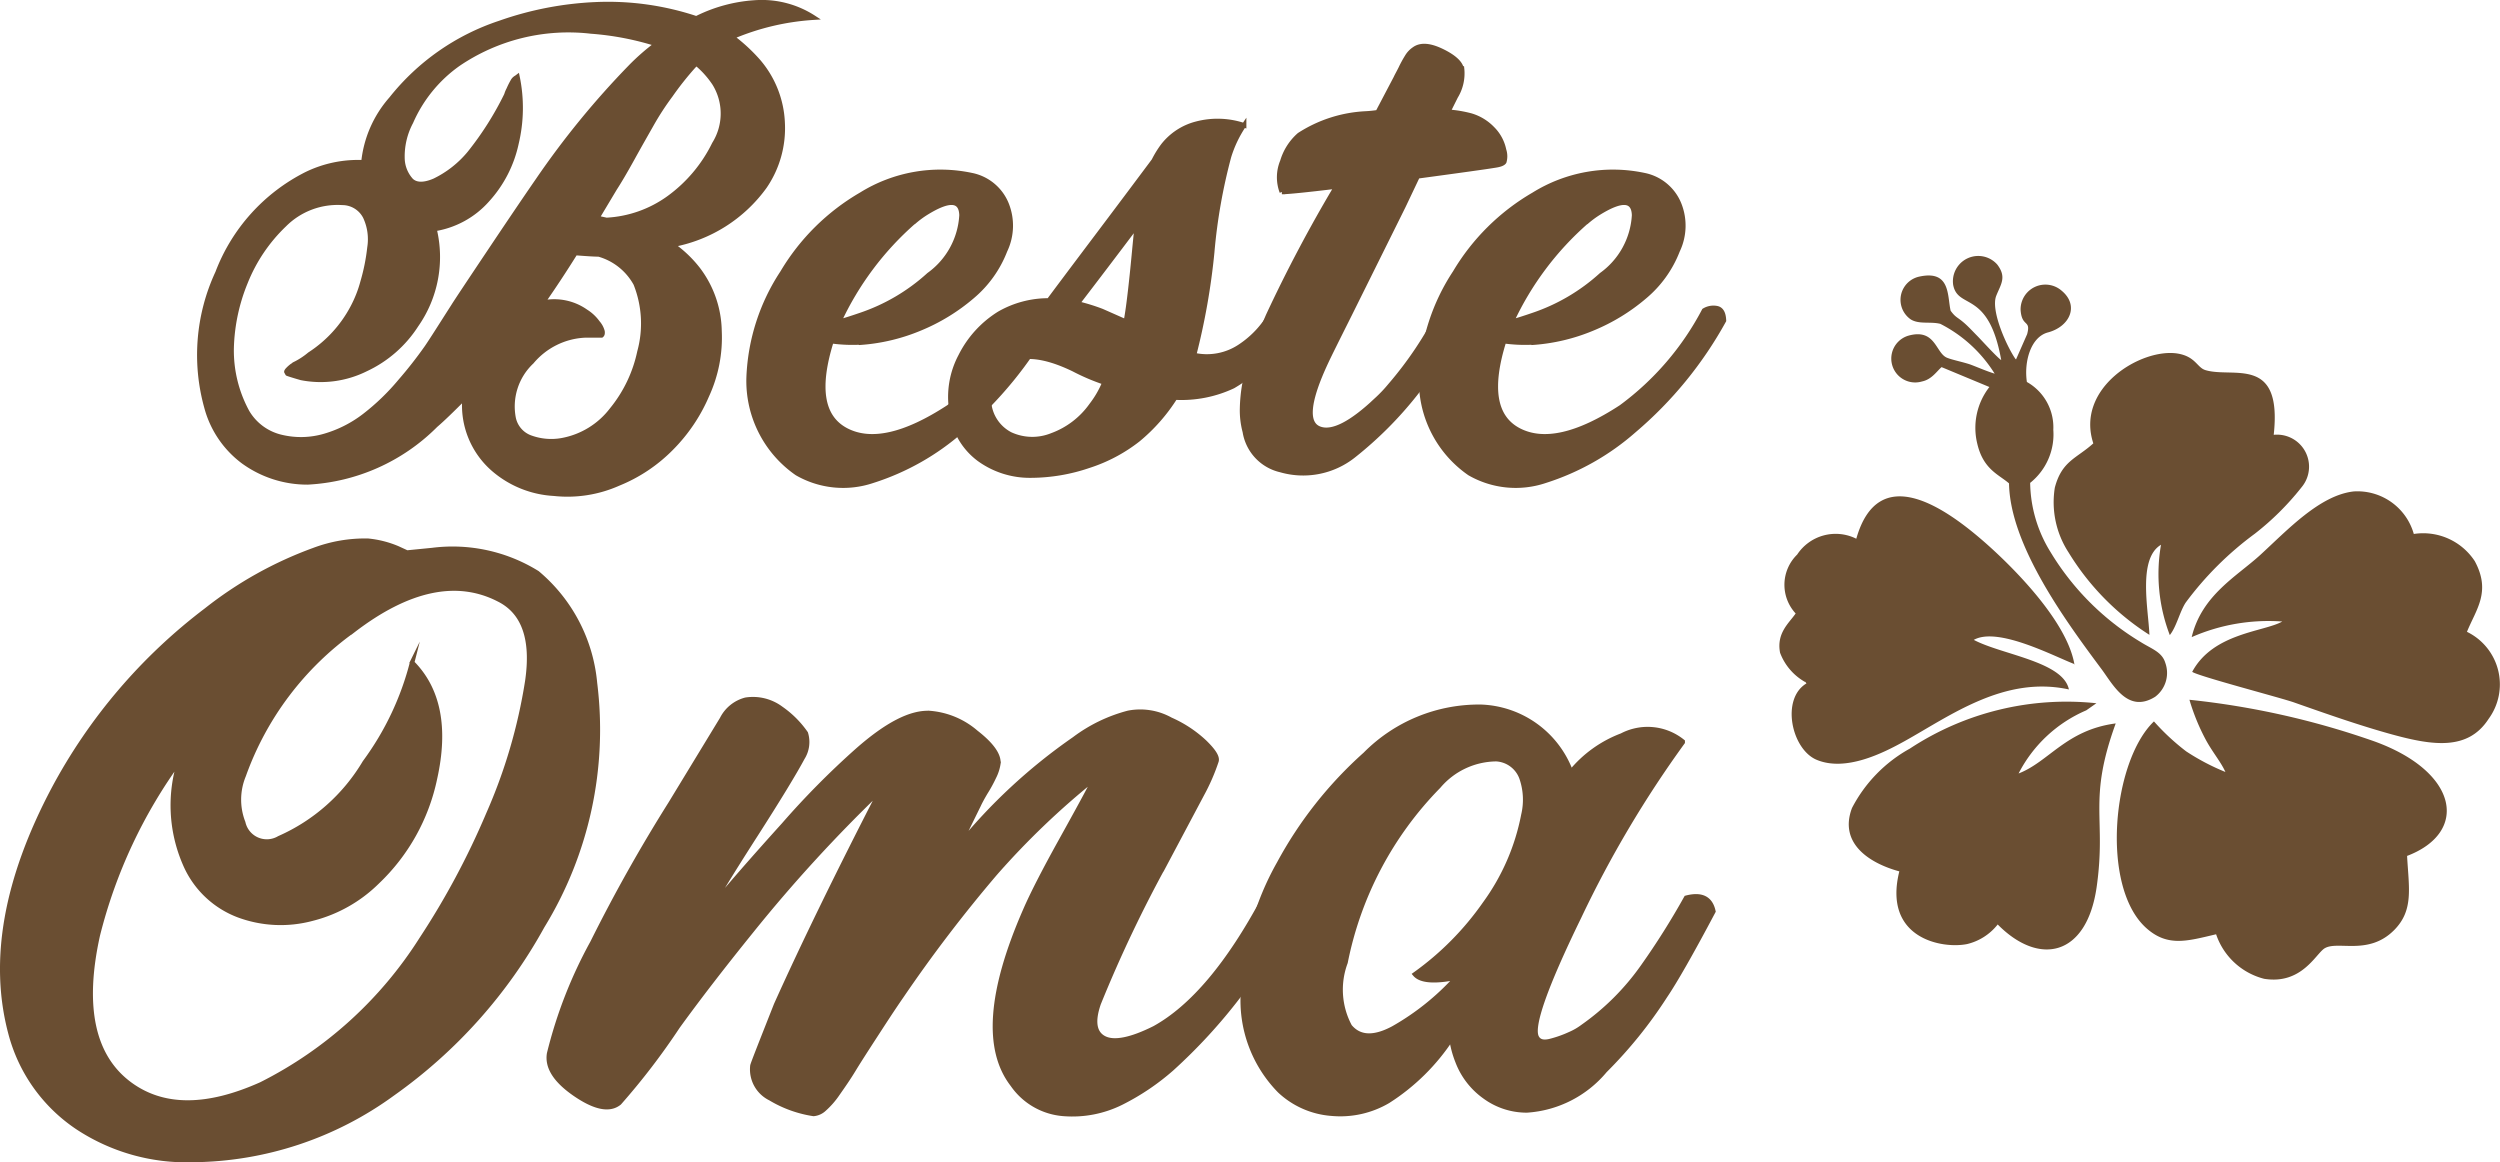 <svg xmlns="http://www.w3.org/2000/svg" width="99.358" height="46.192" viewBox="0 0 99.358 46.192">
  <g id="Ebene_x0020_1" transform="translate(-0.345 0.001)">
    <g id="_1940926186304">
      <path id="Pfad_1487" data-name="Pfad 1487" d="M96.01,34.01c.07,1.29.27,2.17-.52,2.96-1.02,1.02-2.24.4-2.76.72-.35.22-.91,1.45-2.4,1.21a2.726,2.726,0,0,1-1.91-1.77c-1.15.27-1.94.52-2.8-.27-1.8-1.66-1.32-6.61.33-8.19a9.032,9.032,0,0,0,1.28,1.19,8.914,8.914,0,0,0,1.56.82c-.18-.4-.51-.78-.78-1.28a8.4,8.4,0,0,1-.65-1.59,32.222,32.222,0,0,1,7.34,1.65c3.36,1.21,3.78,3.62,1.3,4.56Z" fill="#6a4e32" fill-rule="evenodd"/>
      <path id="Pfad_1488" data-name="Pfad 1488" d="M96.28,21.22A2.452,2.452,0,0,1,98.7,22.3c.66,1.22.05,1.92-.31,2.81a2.322,2.322,0,0,1,.86,3.46c-.82,1.27-2.22,1.06-3.83.62-1.31-.36-2.64-.83-3.92-1.28-.55-.19-3.8-1.04-4.03-1.21.83-1.55,2.86-1.59,3.58-2a7.6,7.6,0,0,0-3.6.62c.4-1.67,1.79-2.41,2.73-3.27,1.08-.99,2.36-2.37,3.71-2.52a2.328,2.328,0,0,1,2.39,1.7Z" fill="#6a4e32" fill-rule="evenodd"/>
      <path id="Pfad_1489" data-name="Pfad 1489" d="M82.81,26.4c-.8-.3-3.06-1.51-4.02-.97,1.11.59,3.55.86,3.78,1.97-2.57-.56-4.72,1.05-6.54,2.06-.83.46-2.34,1.23-3.5.73-.99-.43-1.41-2.42-.39-3.03-.02-.02-.05-.08-.06-.06a2.232,2.232,0,0,1-.99-1.16c-.15-.79.37-1.19.62-1.56a1.677,1.677,0,0,1,.06-2.34,1.831,1.831,0,0,1,2.35-.63c.87-3.06,3.47-1.27,5.01.06.93.8,3.35,3.1,3.66,4.94Z" fill="#6a4e32" fill-rule="evenodd"/>
      <path id="Pfad_1490" data-name="Pfad 1490" d="M83.66,27.95l-.4.28a5.421,5.421,0,0,0-2.69,2.51c1.21-.47,1.89-1.73,3.86-1.99-1.12,3.09-.36,3.73-.76,6.52-.4,2.74-2.28,3.14-3.93,1.47a2.2,2.2,0,0,1-1.22.78c-1,.2-3.35-.23-2.69-2.89-1.11-.3-2.43-1.07-1.88-2.52a5.691,5.691,0,0,1,2.3-2.36,11.321,11.321,0,0,1,7.43-1.8Z" fill="#6a4e32" fill-rule="evenodd"/>
      <path id="Pfad_1491" data-name="Pfad 1491" d="M90.71,17.28a1.273,1.273,0,0,1,1.11,2.08,10.859,10.859,0,0,1-1.86,1.85,12.987,12.987,0,0,0-2.75,2.74c-.24.37-.36.95-.63,1.29a6.776,6.776,0,0,1-.35-3.59c-.93.55-.5,2.57-.46,3.58a10.142,10.142,0,0,1-3.21-3.27,3.659,3.659,0,0,1-.55-2.58c.28-1.07.87-1.16,1.53-1.76-.72-2.2,1.9-3.8,3.35-3.57.72.12.77.56,1.11.66C89.1,15.04,91.06,14.1,90.71,17.28Z" fill="#6a4e32" fill-rule="evenodd"/>
      <path id="Pfad_1492" data-name="Pfad 1492" d="M80.47,14.28l.44-1c.16-.59-.21-.26-.26-.96a.985.985,0,0,1,1.64-.76c.7.59.31,1.42-.55,1.65-.69.18-.96,1.17-.84,1.97a2.065,2.065,0,0,1,1.05,1.9,2.464,2.464,0,0,1-.92,2.11,5.355,5.355,0,0,0,.81,2.75,10.511,10.511,0,0,0,3.59,3.58c.43.27.84.39.97.82a1.186,1.186,0,0,1-.4,1.35c-1.1.69-1.69-.51-2.15-1.12-1.4-1.88-3.62-4.9-3.66-7.36-.4-.35-1.02-.55-1.26-1.57a2.642,2.642,0,0,1,.48-2.26l-1.9-.79c-.19.16-.39.49-.78.57a.949.949,0,1,1-.54-1.82c1.07-.3,1.08.67,1.52.87.2.09.72.19.98.29.34.13.58.24.93.35a5.46,5.46,0,0,0-2.16-1.98c-.39-.1-.85.03-1.18-.18A.945.945,0,0,1,76.59,11c1.29-.3,1.14.76,1.28,1.35.2.27.25.24.51.46.19.16.37.36.53.52s.8.87.97.98c-.5-2.81-1.72-1.99-1.91-2.99a1.007,1.007,0,0,1,1.75-.81c.39.51.14.79-.04,1.25-.23.6.45,2.06.77,2.51Z" fill="#6a4e32" fill-rule="evenodd"/>
    </g>
    <path id="Pfad_1493" data-name="Pfad 1493" d="M16.15,21.79l.37.17,1.01-.1a6.389,6.389,0,0,1,4.17.91,6.474,6.474,0,0,1,2.29,4.38,14.937,14.937,0,0,1-2.09,9.66,19.9,19.9,0,0,1-5.94,6.65A13.682,13.682,0,0,1,8,46.1a7.855,7.855,0,0,1-4.58-1.3A6.467,6.467,0,0,1,.76,41.05q-1.14-4.3,1.72-9.7a21.78,21.78,0,0,1,6.06-7.1,15.383,15.383,0,0,1,4.28-2.39,5.766,5.766,0,0,1,2.15-.37,4.01,4.01,0,0,1,1.18.3Zm.57,4.54c1.05,1.05,1.36,2.59.91,4.61a7.892,7.892,0,0,1-2.29,4.11,5.636,5.636,0,0,1-2.59,1.46,4.817,4.817,0,0,1-2.91-.13A3.751,3.751,0,0,1,7.7,34.34a5.84,5.84,0,0,1-.2-4.14,20.021,20.021,0,0,0-3.27,6.97c-.63,2.85-.2,4.83,1.28,5.92q1.98,1.455,5.22,0a16.085,16.085,0,0,0,6.36-5.76,31.056,31.056,0,0,0,2.66-4.97,21.2,21.2,0,0,0,1.55-5.27q.375-2.52-1.14-3.27c-1.66-.85-3.59-.44-5.77,1.23a12.073,12.073,0,0,0-4.36,5.77,2.506,2.506,0,0,0-.02,1.87.961.961,0,0,0,1.43.62,7.438,7.438,0,0,0,3.4-3.01,11.465,11.465,0,0,0,1.89-3.99Z" fill="#6a4e32"/>
    <path id="_1" d="M50.59,35.7q.975-.24,1.08.54a21.539,21.539,0,0,1-4.75,6.23,9.428,9.428,0,0,1-2.02,1.36,4.366,4.366,0,0,1-2.27.44,2.71,2.71,0,0,1-2.04-1.16q-1.62-2.085.5-6.93c.29-.67.77-1.6,1.43-2.79s1.11-2.01,1.33-2.46a31.134,31.134,0,0,0-3.97,3.8,56.778,56.778,0,0,0-3.7,4.85c-.34.49-.69,1.03-1.06,1.6s-.66,1.02-.86,1.35-.41.63-.62.93a3.327,3.327,0,0,1-.54.62.712.712,0,0,1-.42.19,4.686,4.686,0,0,1-1.72-.62,1.281,1.281,0,0,1-.71-1.3c.02-.09.34-.9.94-2.42q1.62-3.6,4.17-8.55A59.221,59.221,0,0,0,30.21,37q-1.71,2.115-2.93,3.8a27.648,27.648,0,0,1-2.32,3.03c-.38.31-.96.2-1.75-.34s-1.13-1.08-1.04-1.62a18.062,18.062,0,0,1,1.72-4.41c.96-1.93,2-3.77,3.1-5.52l2.05-3.37a1.47,1.47,0,0,1,.94-.76,1.871,1.871,0,0,1,1.41.35,3.917,3.917,0,0,1,.98.98,1.179,1.179,0,0,1-.13.98c-.31.58-.94,1.62-1.89,3.1s-1.55,2.47-1.82,2.96q1.08-1.32,2.96-3.4a32.656,32.656,0,0,1,2.93-2.96c1.17-1.03,2.13-1.53,2.9-1.48a3.2,3.2,0,0,1,1.82.77c.63.49.92.91.88,1.25a1.746,1.746,0,0,1-.17.52,5.656,5.656,0,0,1-.34.62c-.13.22-.22.39-.27.5l-.81,1.65a22.155,22.155,0,0,1,4.61-4.28,6.16,6.16,0,0,1,2.15-1.04,2.48,2.48,0,0,1,1.68.27,4.8,4.8,0,0,1,1.35.89c.36.35.52.6.47.76a7.981,7.981,0,0,1-.57,1.31l-1.45,2.73a52.48,52.48,0,0,0-2.66,5.59c-.25.72-.17,1.18.22,1.38s1.06.07,2-.4q2.25-1.245,4.34-5.15Z" fill="#6a4e32"/>
    <path id="_2" d="M67.22,29.5a43.725,43.725,0,0,0-4.11,6.93q-2.055,4.215-1.68,4.81c.09.16.27.2.54.13a4.55,4.55,0,0,0,.76-.27,2.472,2.472,0,0,0,.52-.3,9.831,9.831,0,0,0,2.39-2.39,29.86,29.86,0,0,0,1.72-2.73q.915-.24,1.08.54c-.88,1.66-1.52,2.78-1.92,3.37a17.651,17.651,0,0,1-2.39,2.96,4.411,4.411,0,0,1-3.1,1.58,2.821,2.821,0,0,1-1.67-.54,3.04,3.04,0,0,1-1.09-1.41,3.9,3.9,0,0,1-.24-.91,8.419,8.419,0,0,1-2.52,2.49,3.744,3.744,0,0,1-2.24.5,3.382,3.382,0,0,1-2.07-.91,5.123,5.123,0,0,1-1.45-3.97,11.09,11.09,0,0,1,1.43-5.07,15.978,15.978,0,0,1,3.42-4.33,6.356,6.356,0,0,1,4.61-1.89,3.96,3.96,0,0,1,3.57,2.59,4.81,4.81,0,0,1,2.02-1.45,2.213,2.213,0,0,1,2.42.24ZM56.58,38.72a11.6,11.6,0,0,0,2.78-2.81,8.807,8.807,0,0,0,1.53-3.52,2.635,2.635,0,0,0-.07-1.46,1.135,1.135,0,0,0-1.01-.76,3.035,3.035,0,0,0-2.29,1.08,13.825,13.825,0,0,0-3.7,7,3.089,3.089,0,0,0,.17,2.54c.38.46.95.49,1.72.08a10.081,10.081,0,0,0,2.52-2.02c-.88.18-1.43.13-1.65-.13Z" fill="#6a4e32"/>
    <path id="_3" d="M16.15,21.79l.37.17,1.01-.1a6.389,6.389,0,0,1,4.17.91,6.474,6.474,0,0,1,2.29,4.38,14.937,14.937,0,0,1-2.09,9.66,19.9,19.9,0,0,1-5.94,6.65A13.682,13.682,0,0,1,8,46.1a7.855,7.855,0,0,1-4.58-1.3A6.467,6.467,0,0,1,.76,41.05q-1.14-4.3,1.72-9.7a21.78,21.78,0,0,1,6.06-7.1,15.383,15.383,0,0,1,4.28-2.39,5.766,5.766,0,0,1,2.15-.37,4.01,4.01,0,0,1,1.18.3Zm.57,4.54c1.05,1.05,1.36,2.59.91,4.61a7.892,7.892,0,0,1-2.29,4.11,5.636,5.636,0,0,1-2.59,1.46,4.817,4.817,0,0,1-2.91-.13A3.751,3.751,0,0,1,7.7,34.34a5.84,5.84,0,0,1-.2-4.14,20.021,20.021,0,0,0-3.27,6.97c-.63,2.85-.2,4.83,1.28,5.92q1.98,1.455,5.22,0a16.085,16.085,0,0,0,6.36-5.76,31.056,31.056,0,0,0,2.66-4.97,21.2,21.2,0,0,0,1.55-5.27q.375-2.52-1.14-3.27c-1.66-.85-3.59-.44-5.77,1.23a12.073,12.073,0,0,0-4.36,5.77,2.506,2.506,0,0,0-.02,1.87.961.961,0,0,0,1.43.62,7.438,7.438,0,0,0,3.4-3.01,11.465,11.465,0,0,0,1.89-3.99Z" fill="none" stroke="#6a4e32" stroke-miterlimit="22.926" stroke-width="0.18"/>
    <path id="_4" d="M50.59,35.7q.975-.24,1.08.54a21.539,21.539,0,0,1-4.75,6.23,9.428,9.428,0,0,1-2.02,1.36,4.366,4.366,0,0,1-2.27.44,2.71,2.71,0,0,1-2.04-1.16q-1.62-2.085.5-6.93c.29-.67.77-1.6,1.43-2.79s1.11-2.01,1.33-2.46a31.134,31.134,0,0,0-3.97,3.8,56.778,56.778,0,0,0-3.7,4.85c-.34.49-.69,1.03-1.06,1.6s-.66,1.02-.86,1.35-.41.63-.62.93a3.327,3.327,0,0,1-.54.62.712.712,0,0,1-.42.19,4.686,4.686,0,0,1-1.72-.62,1.281,1.281,0,0,1-.71-1.3c.02-.09.34-.9.94-2.42q1.62-3.6,4.17-8.55A59.221,59.221,0,0,0,30.21,37q-1.71,2.115-2.93,3.8a27.648,27.648,0,0,1-2.32,3.03c-.38.31-.96.2-1.75-.34s-1.13-1.08-1.04-1.62a18.062,18.062,0,0,1,1.72-4.41c.96-1.93,2-3.77,3.1-5.52l2.05-3.37a1.47,1.47,0,0,1,.94-.76,1.871,1.871,0,0,1,1.41.35,3.917,3.917,0,0,1,.98.98,1.179,1.179,0,0,1-.13.98c-.31.58-.94,1.62-1.89,3.1s-1.55,2.47-1.82,2.96q1.08-1.32,2.96-3.4a32.656,32.656,0,0,1,2.93-2.96c1.17-1.03,2.13-1.53,2.9-1.48a3.2,3.2,0,0,1,1.82.77c.63.49.92.91.88,1.25a1.746,1.746,0,0,1-.17.52,5.656,5.656,0,0,1-.34.62c-.13.22-.22.39-.27.5l-.81,1.65a22.155,22.155,0,0,1,4.61-4.28,6.16,6.16,0,0,1,2.15-1.04,2.48,2.48,0,0,1,1.68.27,4.8,4.8,0,0,1,1.35.89c.36.35.52.6.47.76a7.981,7.981,0,0,1-.57,1.31l-1.45,2.73a52.48,52.48,0,0,0-2.66,5.59c-.25.72-.17,1.18.22,1.38s1.06.07,2-.4q2.25-1.245,4.34-5.15Z" fill="none" stroke="#6a4e32" stroke-miterlimit="22.926" stroke-width="0.18"/>
    <path id="_5" d="M67.22,29.5a43.725,43.725,0,0,0-4.11,6.93q-2.055,4.215-1.68,4.81c.09.16.27.2.54.13a4.55,4.55,0,0,0,.76-.27,2.472,2.472,0,0,0,.52-.3,9.831,9.831,0,0,0,2.39-2.39,29.86,29.86,0,0,0,1.72-2.73q.915-.24,1.08.54c-.88,1.66-1.52,2.78-1.92,3.37a17.651,17.651,0,0,1-2.39,2.96,4.411,4.411,0,0,1-3.1,1.58,2.821,2.821,0,0,1-1.67-.54,3.04,3.04,0,0,1-1.09-1.41,3.9,3.9,0,0,1-.24-.91,8.419,8.419,0,0,1-2.52,2.49,3.744,3.744,0,0,1-2.24.5,3.382,3.382,0,0,1-2.07-.91,5.123,5.123,0,0,1-1.45-3.97,11.09,11.09,0,0,1,1.43-5.07,15.978,15.978,0,0,1,3.42-4.33,6.356,6.356,0,0,1,4.61-1.89,3.96,3.96,0,0,1,3.57,2.59,4.81,4.81,0,0,1,2.02-1.45,2.213,2.213,0,0,1,2.42.24ZM56.58,38.72a11.6,11.6,0,0,0,2.78-2.81,8.807,8.807,0,0,0,1.53-3.52,2.635,2.635,0,0,0-.07-1.46,1.135,1.135,0,0,0-1.01-.76,3.035,3.035,0,0,0-2.29,1.08,13.825,13.825,0,0,0-3.7,7,3.089,3.089,0,0,0,.17,2.54c.38.46.95.49,1.72.08a10.081,10.081,0,0,0,2.52-2.02c-.88.18-1.43.13-1.65-.13Z" fill="none" stroke="#6a4e32" stroke-miterlimit="22.926" stroke-width="0.18"/>
    <path id="Pfad_1494" data-name="Pfad 1494" d="M32.69.7a9.831,9.831,0,0,0-3.25.77,6.866,6.866,0,0,1,1.05.97,4,4,0,0,1,.96,2.45,4.1,4.1,0,0,1-.71,2.52,5.812,5.812,0,0,1-3.67,2.32,4.72,4.72,0,0,1,1.02.97,4.17,4.17,0,0,1,.85,2.45,5.5,5.5,0,0,1-.5,2.57,6.721,6.721,0,0,1-1.42,2.1,6.238,6.238,0,0,1-2.1,1.4,4.972,4.972,0,0,1-2.56.4,4.016,4.016,0,0,1-2.38-.95,3.364,3.364,0,0,1-1.17-2.87c-.5.5-.88.87-1.15,1.1a7.738,7.738,0,0,1-5.09,2.27,4.336,4.336,0,0,1-2.55-.82,3.966,3.966,0,0,1-1.47-2.17,7.749,7.749,0,0,1,.44-5.34,7.288,7.288,0,0,1,3.53-3.92,4.682,4.682,0,0,1,2.27-.47,4.488,4.488,0,0,1,1.1-2.52A9.2,9.2,0,0,1,20.21.91,13.146,13.146,0,0,1,24.04.17a11.094,11.094,0,0,1,3.98.56A6.033,6.033,0,0,1,30.47.09,3.8,3.8,0,0,1,32.69.7ZM20.91,3.05a6.084,6.084,0,0,1-.04,2.65,4.842,4.842,0,0,1-1.16,2.25,3.554,3.554,0,0,1-2.1,1.15,4.712,4.712,0,0,1-.72,3.82,4.78,4.78,0,0,1-2,1.75,4.031,4.031,0,0,1-2.57.35c-.35-.1-.53-.16-.55-.17-.02-.03-.03-.06-.04-.07s.01-.05.06-.1a1,1,0,0,1,.12-.11c.03-.03.08-.05.12-.09l.1-.05a2.965,2.965,0,0,0,.52-.35,5,5,0,0,0,1.7-1.85,4.786,4.786,0,0,0,.41-1.04,7.868,7.868,0,0,0,.27-1.35,2.1,2.1,0,0,0-.17-1.22,1.024,1.024,0,0,0-.91-.56,2.984,2.984,0,0,0-2.3.87,6.489,6.489,0,0,0-1.55,2.3,7.357,7.357,0,0,0-.55,2.61,5.1,5.1,0,0,0,.62,2.53,2.126,2.126,0,0,0,1.37,1,3.341,3.341,0,0,0,1.72-.05,4.766,4.766,0,0,0,1.57-.8,9,9,0,0,0,1.42-1.37,16.667,16.667,0,0,0,1.05-1.34c.22-.32.57-.88,1.07-1.66.08-.13.55-.84,1.4-2.11s1.5-2.23,1.95-2.88a33.836,33.836,0,0,1,3.67-4.49,8.826,8.826,0,0,1,1.05-.92,11.413,11.413,0,0,0-2.6-.5,7.793,7.793,0,0,0-5.29,1.3,5.54,5.54,0,0,0-1.87,2.3,2.9,2.9,0,0,0-.34,1.46,1.343,1.343,0,0,0,.35.86c.19.18.5.19.92.01A4.148,4.148,0,0,0,19,6.09a12.479,12.479,0,0,0,1.47-2.32,1.151,1.151,0,0,1,.09-.22,3.149,3.149,0,0,1,.16-.32.354.354,0,0,1,.15-.15Zm2.3,7.01c-.45.72-.88,1.37-1.3,1.97a2.185,2.185,0,0,1,1.72.35,1.668,1.668,0,0,1,.47.44.867.867,0,0,1,.19.35c.01.08,0,.13-.04.16h-.67a2.936,2.936,0,0,0-2.1,1.05,2.432,2.432,0,0,0-.72,2.25,1.05,1.05,0,0,0,.7.77,2.4,2.4,0,0,0,1.2.1,3.213,3.213,0,0,0,2-1.22,5.4,5.4,0,0,0,1.1-2.3,4.26,4.26,0,0,0-.15-2.7,2.421,2.421,0,0,0-1.47-1.17c-.18,0-.47-.02-.87-.05h-.05Zm1.57-2.57-.7,1.17.37.08a4.634,4.634,0,0,0,2.47-.87,5.8,5.8,0,0,0,1.81-2.15,2.275,2.275,0,0,0,.01-2.4,3.653,3.653,0,0,0-.72-.8l-.1.1A12.058,12.058,0,0,0,27,3.78a10.907,10.907,0,0,0-.75,1.15c-.18.32-.44.77-.76,1.35S24.93,7.26,24.78,7.49Z" fill="#6a4e32"/>
    <path id="_1_0" d="M34.51,13.61a6.193,6.193,0,0,1-1.12-.05c-.58,1.85-.39,3.03.59,3.54s2.33.21,4.06-.92a11.237,11.237,0,0,0,3.3-3.84.713.713,0,0,1,.52-.09c.17.04.26.2.27.49a15.613,15.613,0,0,1-3.57,4.37,9.88,9.88,0,0,1-3.54,2,3.672,3.672,0,0,1-3-.3,4.464,4.464,0,0,1-1.92-3.84,8.126,8.126,0,0,1,1.34-4.14,8.747,8.747,0,0,1,3.13-3.1,5.963,5.963,0,0,1,4.39-.77,1.9,1.9,0,0,1,1.39,1.15,2.3,2.3,0,0,1-.06,1.85,4.5,4.5,0,0,1-1.31,1.83,7.7,7.7,0,0,1-2.06,1.26,7.494,7.494,0,0,1-2.4.57Zm2.15-4.79a11.971,11.971,0,0,0-2.97,3.97c.25-.07.53-.16.85-.27a7.685,7.685,0,0,0,2.72-1.6,3.128,3.128,0,0,0,1.3-2.37c-.02-.63-.49-.66-1.42-.08a3.829,3.829,0,0,0-.47.35Z" fill="#6a4e32"/>
    <path id="_2_1" d="M49.79,4.97a4.7,4.7,0,0,0-.6,1.25,21.936,21.936,0,0,0-.67,3.81,26.985,26.985,0,0,1-.72,4.08,2.363,2.363,0,0,0,1.82-.34,3.846,3.846,0,0,0,1.3-1.44c.45-.2.72-.07.8.4a5.826,5.826,0,0,1-2.37,2.62,4.812,4.812,0,0,1-2.3.45,7.046,7.046,0,0,1-1.47,1.67,6.285,6.285,0,0,1-1.96,1.04,7.182,7.182,0,0,1-2.31.39,3.428,3.428,0,0,1-2.05-.65,2.758,2.758,0,0,1-1.1-1.92,3.468,3.468,0,0,1,.36-2.18,4.185,4.185,0,0,1,1.54-1.69,3.924,3.924,0,0,1,1.97-.52c.17-.23.79-1.06,1.86-2.48s1.84-2.45,2.31-3.08a3.9,3.9,0,0,1,.37-.6,2.463,2.463,0,0,1,1.31-.86,3.3,3.3,0,0,1,1.91.06ZM43.72,16.1a3.869,3.869,0,0,0,.52-.9,8.423,8.423,0,0,1-1.22-.52c-1.4-.68-2.4-.67-3,.02a1.659,1.659,0,0,0-.37,1.27,1.578,1.578,0,0,0,.85,1.29,2.082,2.082,0,0,0,1.65.04,3.316,3.316,0,0,0,1.57-1.2Zm1.82-7.16q-1.3,1.725-2.37,3.12a7.8,7.8,0,0,1,.97.3l.95.42c.07-.37.12-.77.17-1.2s.1-.91.15-1.44.09-.93.12-1.21Z" fill="#6a4e32"/>
    <path id="_3_2" d="M58.45,2.72a1.771,1.771,0,0,1-.25,1.12l-.3.6a4.947,4.947,0,0,1,.9.15,1.957,1.957,0,0,1,.86.52,1.66,1.66,0,0,1,.46.85.8.8,0,0,1,.01.47q-.06.105-.39.15-.45.075-3,.42h-.05l-.57,1.2L54,12.47c-.5,1-.82,1.64-.95,1.92-.73,1.56-.82,2.45-.25,2.65.5.18,1.26-.21,2.27-1.17a5.44,5.44,0,0,0,.52-.55,14.63,14.63,0,0,0,2-3c.5-.27.77-.13.82.4a15.018,15.018,0,0,1-4.27,5.39,3.224,3.224,0,0,1-2.9.57,1.862,1.862,0,0,1-1.42-1.52,3.3,3.3,0,0,1-.11-.95,6.375,6.375,0,0,1,.09-.92,7.14,7.14,0,0,1,.26-.97c.12-.37.23-.67.32-.9s.21-.52.36-.87a57.281,57.281,0,0,1,2.72-5.14c-1.23.15-1.96.22-2.17.22a1.658,1.658,0,0,1,.02-1.22,2.247,2.247,0,0,1,.67-1.05,5.338,5.338,0,0,1,2.62-.85,4.785,4.785,0,0,0,.5-.05l.72-1.37c.03-.07.1-.19.19-.37a4.572,4.572,0,0,1,.25-.46.953.953,0,0,1,.29-.31c.25-.18.61-.16,1.09.07s.74.47.79.7Z" fill="#6a4e32"/>
    <path id="_4_3" d="M61.24,13.61a6.193,6.193,0,0,1-1.12-.05c-.58,1.85-.39,3.03.59,3.54s2.33.21,4.06-.92a11.238,11.238,0,0,0,3.3-3.84.713.713,0,0,1,.52-.09c.17.04.26.2.27.49a15.613,15.613,0,0,1-3.57,4.37,9.88,9.88,0,0,1-3.54,2,3.672,3.672,0,0,1-3-.3,4.464,4.464,0,0,1-1.92-3.84,8.126,8.126,0,0,1,1.34-4.14,8.747,8.747,0,0,1,3.13-3.1,5.963,5.963,0,0,1,4.39-.77,1.9,1.9,0,0,1,1.39,1.15,2.3,2.3,0,0,1-.06,1.85,4.5,4.5,0,0,1-1.31,1.83,7.7,7.7,0,0,1-2.06,1.26,7.494,7.494,0,0,1-2.4.57Zm2.15-4.79a11.971,11.971,0,0,0-2.97,3.97c.25-.07.53-.16.85-.27a7.685,7.685,0,0,0,2.72-1.6,3.128,3.128,0,0,0,1.3-2.37c-.02-.63-.49-.66-1.42-.08a3.829,3.829,0,0,0-.47.35Z" fill="#6a4e32"/>
    <path id="_5_4" d="M32.69.7a9.831,9.831,0,0,0-3.25.77,6.866,6.866,0,0,1,1.05.97,4,4,0,0,1,.96,2.45,4.1,4.1,0,0,1-.71,2.52,5.812,5.812,0,0,1-3.67,2.32,4.72,4.72,0,0,1,1.02.97,4.17,4.17,0,0,1,.85,2.45,5.5,5.5,0,0,1-.5,2.57,6.721,6.721,0,0,1-1.42,2.1,6.238,6.238,0,0,1-2.1,1.4,4.972,4.972,0,0,1-2.56.4,4.016,4.016,0,0,1-2.38-.95,3.364,3.364,0,0,1-1.17-2.87c-.5.5-.88.87-1.15,1.1a7.738,7.738,0,0,1-5.09,2.27,4.336,4.336,0,0,1-2.55-.82,3.966,3.966,0,0,1-1.47-2.17,7.749,7.749,0,0,1,.44-5.34,7.288,7.288,0,0,1,3.53-3.92,4.682,4.682,0,0,1,2.27-.47,4.488,4.488,0,0,1,1.1-2.52A9.2,9.2,0,0,1,20.21.91,13.146,13.146,0,0,1,24.04.17a11.094,11.094,0,0,1,3.98.56A6.033,6.033,0,0,1,30.47.09,3.8,3.8,0,0,1,32.69.7ZM20.91,3.05a6.084,6.084,0,0,1-.04,2.65,4.842,4.842,0,0,1-1.16,2.25,3.554,3.554,0,0,1-2.1,1.15,4.712,4.712,0,0,1-.72,3.82,4.78,4.78,0,0,1-2,1.75,4.031,4.031,0,0,1-2.57.35c-.35-.1-.53-.16-.55-.17-.02-.03-.03-.06-.04-.07s.01-.05.06-.1a1,1,0,0,1,.12-.11c.03-.03.08-.05.12-.09l.1-.05a2.965,2.965,0,0,0,.52-.35,5,5,0,0,0,1.7-1.85,4.786,4.786,0,0,0,.41-1.04,7.868,7.868,0,0,0,.27-1.35,2.1,2.1,0,0,0-.17-1.22,1.024,1.024,0,0,0-.91-.56,2.984,2.984,0,0,0-2.3.87,6.489,6.489,0,0,0-1.55,2.3,7.357,7.357,0,0,0-.55,2.61,5.1,5.1,0,0,0,.62,2.53,2.126,2.126,0,0,0,1.37,1,3.341,3.341,0,0,0,1.72-.05,4.766,4.766,0,0,0,1.57-.8,9,9,0,0,0,1.42-1.37,16.667,16.667,0,0,0,1.05-1.34c.22-.32.57-.88,1.07-1.66.08-.13.55-.84,1.4-2.11s1.5-2.23,1.95-2.88a33.836,33.836,0,0,1,3.67-4.49,8.826,8.826,0,0,1,1.05-.92,11.413,11.413,0,0,0-2.6-.5,7.793,7.793,0,0,0-5.29,1.3,5.54,5.54,0,0,0-1.87,2.3,2.9,2.9,0,0,0-.34,1.46,1.343,1.343,0,0,0,.35.86c.19.18.5.19.92.01A4.148,4.148,0,0,0,19,6.09a12.479,12.479,0,0,0,1.47-2.32,1.151,1.151,0,0,1,.09-.22,3.149,3.149,0,0,1,.16-.32.354.354,0,0,1,.15-.15Zm2.3,7.01c-.45.72-.88,1.37-1.3,1.97a2.185,2.185,0,0,1,1.72.35,1.668,1.668,0,0,1,.47.44.867.867,0,0,1,.19.35c.01.08,0,.13-.04.16h-.67a2.936,2.936,0,0,0-2.1,1.05,2.432,2.432,0,0,0-.72,2.25,1.05,1.05,0,0,0,.7.77,2.4,2.4,0,0,0,1.2.1,3.213,3.213,0,0,0,2-1.22,5.4,5.4,0,0,0,1.1-2.3,4.26,4.26,0,0,0-.15-2.7,2.421,2.421,0,0,0-1.47-1.17c-.18,0-.47-.02-.87-.05h-.05Zm1.57-2.57-.7,1.17.37.08a4.634,4.634,0,0,0,2.47-.87,5.8,5.8,0,0,0,1.81-2.15,2.275,2.275,0,0,0,.01-2.4,3.653,3.653,0,0,0-.72-.8l-.1.1A12.058,12.058,0,0,0,27,3.78a10.907,10.907,0,0,0-.75,1.15c-.18.32-.44.77-.76,1.35S24.93,7.26,24.78,7.49Z" fill="none" stroke="#6a4e32" stroke-miterlimit="22.926" stroke-width="0.18"/>
    <path id="_6" d="M34.51,13.61a6.193,6.193,0,0,1-1.12-.05c-.58,1.85-.39,3.03.59,3.54s2.33.21,4.06-.92a11.237,11.237,0,0,0,3.3-3.84.713.713,0,0,1,.52-.09c.17.04.26.2.27.49a15.613,15.613,0,0,1-3.57,4.37,9.88,9.88,0,0,1-3.54,2,3.672,3.672,0,0,1-3-.3,4.464,4.464,0,0,1-1.92-3.84,8.126,8.126,0,0,1,1.34-4.14,8.747,8.747,0,0,1,3.13-3.1,5.963,5.963,0,0,1,4.39-.77,1.9,1.9,0,0,1,1.39,1.15,2.3,2.3,0,0,1-.06,1.85,4.5,4.5,0,0,1-1.31,1.83,7.7,7.7,0,0,1-2.06,1.26,7.494,7.494,0,0,1-2.4.57Zm2.15-4.79a11.971,11.971,0,0,0-2.97,3.97c.25-.07.53-.16.85-.27a7.685,7.685,0,0,0,2.72-1.6,3.128,3.128,0,0,0,1.3-2.37c-.02-.63-.49-.66-1.42-.08a3.829,3.829,0,0,0-.47.35Z" fill="none" stroke="#6a4e32" stroke-miterlimit="22.926" stroke-width="0.18"/>
    <path id="_7" d="M49.79,4.97a4.7,4.7,0,0,0-.6,1.25,21.936,21.936,0,0,0-.67,3.81,26.985,26.985,0,0,1-.72,4.08,2.363,2.363,0,0,0,1.82-.34,3.846,3.846,0,0,0,1.3-1.44c.45-.2.72-.07.8.4a5.826,5.826,0,0,1-2.37,2.62,4.812,4.812,0,0,1-2.3.45,7.046,7.046,0,0,1-1.47,1.67,6.285,6.285,0,0,1-1.96,1.04,7.182,7.182,0,0,1-2.31.39,3.428,3.428,0,0,1-2.05-.65,2.758,2.758,0,0,1-1.1-1.92,3.468,3.468,0,0,1,.36-2.18,4.185,4.185,0,0,1,1.54-1.69,3.924,3.924,0,0,1,1.97-.52c.17-.23.79-1.06,1.86-2.48s1.84-2.45,2.31-3.08a3.9,3.9,0,0,1,.37-.6,2.463,2.463,0,0,1,1.31-.86,3.3,3.3,0,0,1,1.91.06ZM43.72,16.1a3.869,3.869,0,0,0,.52-.9,8.423,8.423,0,0,1-1.22-.52c-1.4-.68-2.4-.67-3,.02a1.659,1.659,0,0,0-.37,1.27,1.578,1.578,0,0,0,.85,1.29,2.082,2.082,0,0,0,1.65.04,3.316,3.316,0,0,0,1.57-1.2Zm1.82-7.16q-1.3,1.725-2.37,3.12a7.8,7.8,0,0,1,.97.3l.95.42c.07-.37.12-.77.17-1.2s.1-.91.15-1.44.09-.93.12-1.21Z" fill="none" stroke="#6a4e32" stroke-miterlimit="22.926" stroke-width="0.18"/>
    <path id="_8" d="M58.45,2.72a1.771,1.771,0,0,1-.25,1.12l-.3.6a4.947,4.947,0,0,1,.9.15,1.957,1.957,0,0,1,.86.52,1.66,1.66,0,0,1,.46.85.8.8,0,0,1,.01.47q-.06.105-.39.15-.45.075-3,.42h-.05l-.57,1.2L54,12.47c-.5,1-.82,1.64-.95,1.92-.73,1.56-.82,2.45-.25,2.65.5.18,1.26-.21,2.27-1.17a5.44,5.44,0,0,0,.52-.55,14.63,14.63,0,0,0,2-3c.5-.27.77-.13.82.4a15.018,15.018,0,0,1-4.27,5.39,3.224,3.224,0,0,1-2.9.57,1.862,1.862,0,0,1-1.42-1.52,3.3,3.3,0,0,1-.11-.95,6.375,6.375,0,0,1,.09-.92,7.14,7.14,0,0,1,.26-.97c.12-.37.23-.67.32-.9s.21-.52.36-.87a57.281,57.281,0,0,1,2.72-5.14c-1.23.15-1.96.22-2.17.22a1.658,1.658,0,0,1,.02-1.22,2.247,2.247,0,0,1,.67-1.05,5.338,5.338,0,0,1,2.62-.85,4.785,4.785,0,0,0,.5-.05l.72-1.37c.03-.07.1-.19.19-.37a4.572,4.572,0,0,1,.25-.46.953.953,0,0,1,.29-.31c.25-.18.61-.16,1.09.07s.74.47.79.7Z" fill="none" stroke="#6a4e32" stroke-miterlimit="22.926" stroke-width="0.18"/>
    <path id="_9" d="M61.24,13.61a6.193,6.193,0,0,1-1.12-.05c-.58,1.85-.39,3.03.59,3.54s2.33.21,4.06-.92a11.238,11.238,0,0,0,3.3-3.84.713.713,0,0,1,.52-.09c.17.04.26.2.27.49a15.613,15.613,0,0,1-3.57,4.37,9.88,9.88,0,0,1-3.54,2,3.672,3.672,0,0,1-3-.3,4.464,4.464,0,0,1-1.92-3.84,8.126,8.126,0,0,1,1.34-4.14,8.747,8.747,0,0,1,3.13-3.1,5.963,5.963,0,0,1,4.39-.77,1.9,1.9,0,0,1,1.39,1.15,2.3,2.3,0,0,1-.06,1.85,4.5,4.5,0,0,1-1.31,1.83,7.7,7.7,0,0,1-2.06,1.26,7.494,7.494,0,0,1-2.4.57Zm2.15-4.79a11.971,11.971,0,0,0-2.97,3.97c.25-.07.53-.16.85-.27a7.685,7.685,0,0,0,2.72-1.6,3.128,3.128,0,0,0,1.3-2.37c-.02-.63-.49-.66-1.42-.08a3.829,3.829,0,0,0-.47.35Z" fill="none" stroke="#6a4e32" stroke-miterlimit="22.926" stroke-width="0.18"/>
  </g>

  <g class="product-preview-motiv-gravur" data-gravur-pos="Gravur Rückseite"></g>
  <g class="product-preview-motiv-gravur" data-gravur-pos="Alternativer Text Vorderseite"></g>
</svg>
